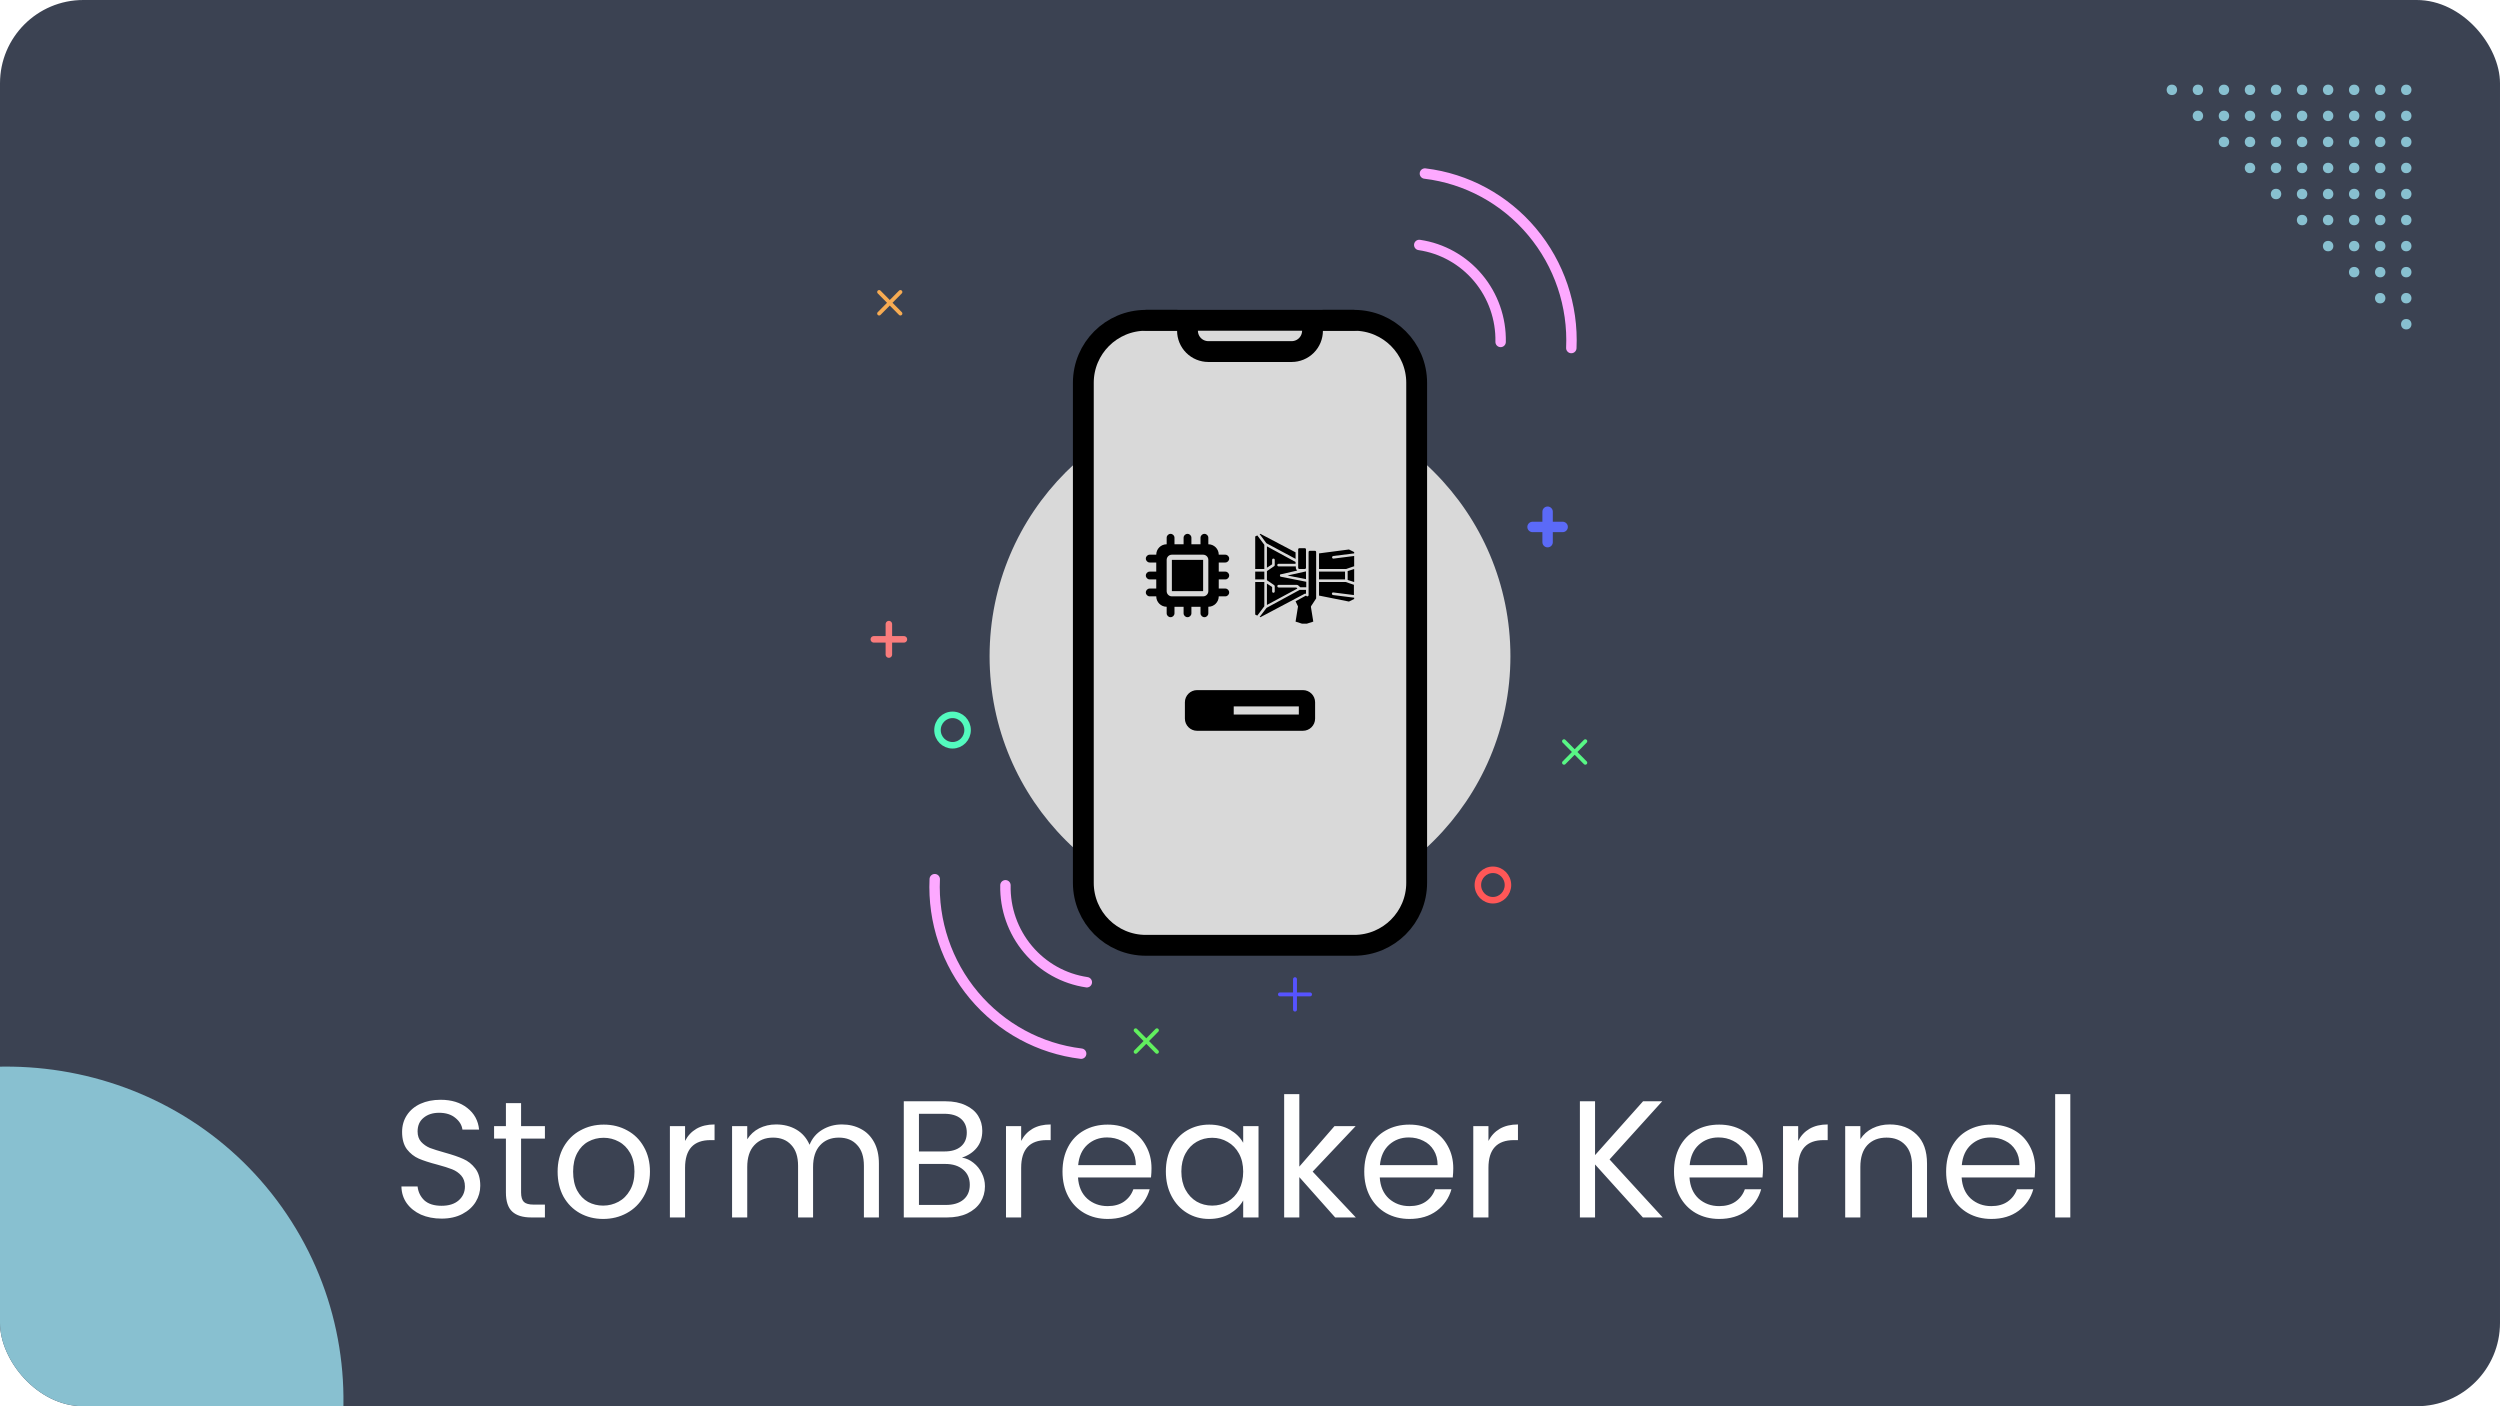 <svg width="1920" height="1080" viewBox="0 0 1920 1080" fill="none" xmlns="http://www.w3.org/2000/svg">
<g clip-path="url(#clip0_1_1124)">
<rect width="1920" height="1080" rx="64" fill="#3B4252"/>
<circle cx="1848" cy="69" r="4" transform="rotate(90 1848 69)" fill="#88C0D0"/>
<circle cx="1848" cy="89" r="4" transform="rotate(90 1848 89)" fill="#88C0D0"/>
<circle cx="1848" cy="109" r="4" transform="rotate(90 1848 109)" fill="#88C0D0"/>
<circle cx="1848" cy="129" r="4" transform="rotate(90 1848 129)" fill="#88C0D0"/>
<circle cx="1848" cy="149" r="4" transform="rotate(90 1848 149)" fill="#88C0D0"/>
<circle cx="1848" cy="169" r="4" transform="rotate(90 1848 169)" fill="#88C0D0"/>
<circle cx="1848" cy="189" r="4" transform="rotate(90 1848 189)" fill="#88C0D0"/>
<circle cx="1848" cy="209" r="4" transform="rotate(90 1848 209)" fill="#88C0D0"/>
<circle cx="1848" cy="229" r="4" transform="rotate(90 1848 229)" fill="#88C0D0"/>
<circle cx="1848" cy="249" r="4" transform="rotate(90 1848 249)" fill="#88C0D0"/>
<circle cx="1828" cy="69" r="4" transform="rotate(90 1828 69)" fill="#88C0D0"/>
<circle cx="1828" cy="89" r="4" transform="rotate(90 1828 89)" fill="#88C0D0"/>
<circle cx="1828" cy="109" r="4" transform="rotate(90 1828 109)" fill="#88C0D0"/>
<circle cx="1828" cy="129" r="4" transform="rotate(90 1828 129)" fill="#88C0D0"/>
<circle cx="1828" cy="149" r="4" transform="rotate(90 1828 149)" fill="#88C0D0"/>
<circle cx="1828" cy="169" r="4" transform="rotate(90 1828 169)" fill="#88C0D0"/>
<circle cx="1828" cy="189" r="4" transform="rotate(90 1828 189)" fill="#88C0D0"/>
<circle cx="1828" cy="209" r="4" transform="rotate(90 1828 209)" fill="#88C0D0"/>
<circle cx="1828" cy="229" r="4" transform="rotate(90 1828 229)" fill="#88C0D0"/>
<circle cx="1808" cy="69" r="4" transform="rotate(90 1808 69)" fill="#88C0D0"/>
<circle cx="1808" cy="89" r="4" transform="rotate(90 1808 89)" fill="#88C0D0"/>
<circle cx="1808" cy="109" r="4" transform="rotate(90 1808 109)" fill="#88C0D0"/>
<circle cx="1808" cy="129" r="4" transform="rotate(90 1808 129)" fill="#88C0D0"/>
<circle cx="1808" cy="149" r="4" transform="rotate(90 1808 149)" fill="#88C0D0"/>
<circle cx="1808" cy="169" r="4" transform="rotate(90 1808 169)" fill="#88C0D0"/>
<circle cx="1808" cy="189" r="4" transform="rotate(90 1808 189)" fill="#88C0D0"/>
<circle cx="1808" cy="209" r="4" transform="rotate(90 1808 209)" fill="#88C0D0"/>
<circle cx="1788" cy="69" r="4" transform="rotate(90 1788 69)" fill="#88C0D0"/>
<circle cx="1788" cy="89" r="4" transform="rotate(90 1788 89)" fill="#88C0D0"/>
<circle cx="1788" cy="109" r="4" transform="rotate(90 1788 109)" fill="#88C0D0"/>
<circle cx="1788" cy="129" r="4" transform="rotate(90 1788 129)" fill="#88C0D0"/>
<circle cx="1788" cy="149" r="4" transform="rotate(90 1788 149)" fill="#88C0D0"/>
<circle cx="1788" cy="169" r="4" transform="rotate(90 1788 169)" fill="#88C0D0"/>
<circle cx="1788" cy="189" r="4" transform="rotate(90 1788 189)" fill="#88C0D0"/>
<circle cx="1768" cy="69" r="4" transform="rotate(90 1768 69)" fill="#88C0D0"/>
<circle cx="1768" cy="89" r="4" transform="rotate(90 1768 89)" fill="#88C0D0"/>
<circle cx="1768" cy="109" r="4" transform="rotate(90 1768 109)" fill="#88C0D0"/>
<circle cx="1768" cy="129" r="4" transform="rotate(90 1768 129)" fill="#88C0D0"/>
<circle cx="1768" cy="149" r="4" transform="rotate(90 1768 149)" fill="#88C0D0"/>
<circle cx="1768" cy="169" r="4" transform="rotate(90 1768 169)" fill="#88C0D0"/>
<circle cx="1748" cy="69" r="4" transform="rotate(90 1748 69)" fill="#88C0D0"/>
<circle cx="1748" cy="89" r="4" transform="rotate(90 1748 89)" fill="#88C0D0"/>
<circle cx="1748" cy="109" r="4" transform="rotate(90 1748 109)" fill="#88C0D0"/>
<circle cx="1748" cy="129" r="4" transform="rotate(90 1748 129)" fill="#88C0D0"/>
<circle cx="1748" cy="149" r="4" transform="rotate(90 1748 149)" fill="#88C0D0"/>
<circle cx="1728" cy="69" r="4" transform="rotate(90 1728 69)" fill="#88C0D0"/>
<circle cx="1728" cy="89" r="4" transform="rotate(90 1728 89)" fill="#88C0D0"/>
<circle cx="1728" cy="109" r="4" transform="rotate(90 1728 109)" fill="#88C0D0"/>
<circle cx="1728" cy="129" r="4" transform="rotate(90 1728 129)" fill="#88C0D0"/>
<circle cx="1708" cy="69" r="4" transform="rotate(90 1708 69)" fill="#88C0D0"/>
<circle cx="1708" cy="89" r="4" transform="rotate(90 1708 89)" fill="#88C0D0"/>
<circle cx="1708" cy="109" r="4" transform="rotate(90 1708 109)" fill="#88C0D0"/>
<circle cx="1688" cy="69" r="4" transform="rotate(90 1688 69)" fill="#88C0D0"/>
<circle cx="1688" cy="89" r="4" transform="rotate(90 1688 89)" fill="#88C0D0"/>
<circle cx="1668" cy="69" r="4" transform="rotate(90 1668 69)" fill="#88C0D0"/>
<ellipse cx="0.152" cy="1080.47" rx="265.169" ry="259.699" transform="rotate(147.52 0.152 1080.47)" fill="#88C0D0"/>
<circle cx="960" cy="504" r="200" fill="#D9D9D9"/>
<g filter="url(#filter0_d_1_1124)">
<path d="M1040 241H880C853.49 241 832 262.49 832 289V673C832 699.51 853.49 721 880 721H1040C1066.51 721 1088 699.51 1088 673V289C1088 262.49 1066.51 241 1040 241Z" fill="#D9D9D9" stroke="black" stroke-width="16" stroke-linecap="round" stroke-linejoin="round"/>
<path d="M880 241H904C906.122 241 908.157 241.843 909.657 243.343C911.157 244.843 912 246.878 912 249C912 253.243 913.686 257.313 916.686 260.314C919.687 263.314 923.757 265 928 265H992C996.243 265 1000.31 263.314 1003.31 260.314C1006.31 257.313 1008 253.243 1008 249C1008 246.878 1008.84 244.843 1010.34 243.343C1011.84 241.843 1013.88 241 1016 241H1040" stroke="black" stroke-width="16" stroke-linecap="round" stroke-linejoin="round"/>
<path d="M968 405L967.4 405.2L972.6 412.2L995 424.2V419.2L968 405ZM965.6 406.2L964 407V432H971V413.4L965.6 406.2ZM973 414.6V431L977 428.4V425C977 424.4 977.4 424 978 424C978.6 424 979 424.4 979 425V429C979 429.4 978.8 429.6 978.6 429.8L973 433.6V437C973 437 973 437 973 437.2V437.4V440.6L978.6 444.4C978.8 444.6 979 445 979 445.2V449.2C979 450.6 977 450.6 977 449.2V445.8L973 443.2V459.6L996.4 447L995.6 446.2H982C980.8 446.2 980.6 444.4 981.8 444.2C981.8 444.2 981.8 444.2 982 444.2H996C996.2 444.2 996.6 444.4 996.8 444.4L998.6 446H1003.2V441.8L984 438C982.8 438 982.6 436.4 983.6 436C983.6 436 983.8 436 984 436L996.2 433.2C995.6 432.6 995.2 431.8 995.2 431V430H982C980.6 430 980.6 428 982 428H995V426.6L973 414.6ZM998 416C997.4 416 997 416.4 997 417V431C997 431.6 997.4 432 998 432H1001.8H1002C1002.6 432 1003 431.6 1003 431V419V417C1003 416.4 1002.6 416 1002 416H998ZM1036 417L1013 420V432H1033.8L1039.6 430C1039.6 430 1039.8 430 1040 430V422L1024.2 424C1022.8 424.2 1022.6 422.2 1024 422L1040 420V419L1036 417ZM1006 418C1005.4 418 1005 418.4 1005 419V431V452C1005 452.6 1004.6 453 1004 453C1003.6 453 1003.2 452.8 1003 452.4L995 456.8L996.8 460.6C996.8 460.8 997 461 996.8 461.2L995 472.4L1000 474H1003.6L1008.6 472.4L1006.8 461.2C1006.8 461 1006.8 460.6 1007 460.4L1010.8 454.6V433V419C1010.8 418.4 1010.4 418 1009.8 418H1006ZM1040 432L1035 433.6V437V437.2V440.4L1040 442V437V432ZM1003 433.8C1002.8 433.8 1002.6 434 1002.2 434L988.8 437L1003 439.8V433.8ZM964 434V437V440H971V437.2V437V434H964ZM1013 434V440H1033V437V436.8V434H1013ZM964 442V467L965.6 467.8L971 460.6V442H964ZM1013 442V452.4L1036 457L1040 455V454C1040 454 1040 454 1039.8 454L1023.8 452C1022.6 451.8 1022.6 450 1023.8 450H1024L1039.8 452V444C1039.6 444 1039.6 444 1039.4 444L1033.6 442H1013ZM998.2 448L972.8 461.8L972.6 462L967.4 468.8L968 469L1002 451H1003V448H998.2Z" fill="black"/>
<path d="M902 408C902 406.337 900.663 405 899 405C897.337 405 896 406.337 896 408V413C891.587 413 888 416.587 888 421H883C881.337 421 880 422.337 880 424C880 425.663 881.337 427 883 427H888V434H883C881.337 434 880 435.337 880 437C880 438.662 881.337 440 883 440H888V447H883C881.337 447 880 448.338 880 450C880 451.662 881.337 453 883 453H888C888 457.412 891.587 461 896 461V466C896 467.662 897.337 469 899 469C900.663 469 902 467.662 902 466V461H909V466C909 467.662 910.337 469 912 469C913.662 469 915 467.662 915 466V461H922V466C922 467.662 923.338 469 925 469C926.662 469 928 467.662 928 466V461C932.412 461 936 457.412 936 453H941C942.662 453 944 451.662 944 450C944 448.338 942.662 447 941 447H936V440H941C942.662 440 944 438.662 944 437C944 435.337 942.662 434 941 434H936V427H941C942.662 427 944 425.663 944 424C944 422.337 942.662 421 941 421H936C936 416.587 932.412 413 928 413V408C928 406.337 926.662 405 925 405C923.338 405 922 406.337 922 408V413H915V408C915 406.337 913.662 405 912 405C910.337 405 909 406.337 909 408V413H902V408ZM900 421H924C926.213 421 928 422.788 928 425V449C928 451.213 926.213 453 924 453H900C897.788 453 896 451.213 896 449V425C896 422.788 897.788 421 900 421ZM924 425H900V449H924V425Z" fill="black"/>
<path d="M997.5 537.5V543.75H947.5V537.5H997.5ZM919.375 525C914.199 525 910 529.199 910 534.375V546.875C910 552.051 914.199 556.25 919.375 556.25H1000.62C1005.8 556.25 1010 552.051 1010 546.875V534.375C1010 529.199 1005.8 525 1000.62 525H919.375Z" fill="black"/>
</g>
<path d="M339.144 935.896C333.256 935.896 327.965 934.872 323.272 932.824C318.664 930.691 315.037 927.789 312.392 924.12C309.747 920.365 308.381 916.056 308.296 911.192H320.712C321.139 915.373 322.845 918.915 325.832 921.816C328.904 924.632 333.341 926.04 339.144 926.04C344.691 926.04 349.043 924.675 352.2 921.944C355.443 919.128 357.064 915.544 357.064 911.192C357.064 907.779 356.125 905.005 354.248 902.872C352.371 900.739 350.024 899.117 347.208 898.008C344.392 896.899 340.595 895.704 335.816 894.424C329.928 892.888 325.192 891.352 321.608 889.816C318.109 888.28 315.08 885.891 312.52 882.648C310.045 879.32 308.808 874.883 308.808 869.336C308.808 864.472 310.045 860.163 312.52 856.408C314.995 852.653 318.451 849.752 322.888 847.704C327.411 845.656 332.573 844.632 338.376 844.632C346.739 844.632 353.565 846.723 358.856 850.904C364.232 855.085 367.261 860.632 367.944 867.544H355.144C354.717 864.131 352.925 861.144 349.768 858.584C346.611 855.939 342.429 854.616 337.224 854.616C332.36 854.616 328.392 855.896 325.32 858.456C322.248 860.931 320.712 864.429 320.712 868.952C320.712 872.195 321.608 874.84 323.4 876.888C325.277 878.936 327.539 880.515 330.184 881.624C332.915 882.648 336.712 883.843 341.576 885.208C347.464 886.829 352.2 888.451 355.784 890.072C359.368 891.608 362.44 894.04 365 897.368C367.56 900.611 368.84 905.048 368.84 910.68C368.84 915.032 367.688 919.128 365.384 922.968C363.08 926.808 359.667 929.923 355.144 932.312C350.621 934.701 345.288 935.896 339.144 935.896ZM400.189 874.456V915.8C400.189 919.213 400.914 921.645 402.365 923.096C403.816 924.461 406.333 925.144 409.917 925.144H418.493V935H407.997C401.512 935 396.648 933.507 393.405 930.52C390.162 927.533 388.541 922.627 388.541 915.8V874.456H379.453V864.856H388.541V847.192H400.189V864.856H418.493V874.456H400.189ZM463.198 936.152C456.627 936.152 450.654 934.659 445.278 931.672C439.987 928.685 435.806 924.461 432.734 919C429.747 913.453 428.254 907.053 428.254 899.8C428.254 892.632 429.79 886.317 432.862 880.856C436.019 875.309 440.286 871.085 445.662 868.184C451.038 865.197 457.054 863.704 463.71 863.704C470.366 863.704 476.382 865.197 481.758 868.184C487.134 871.085 491.358 875.267 494.43 880.728C497.587 886.189 499.166 892.547 499.166 899.8C499.166 907.053 497.545 913.453 494.302 919C491.145 924.461 486.835 928.685 481.374 931.672C475.913 934.659 469.854 936.152 463.198 936.152ZM463.198 925.912C467.379 925.912 471.305 924.931 474.974 922.968C478.643 921.005 481.587 918.061 483.806 914.136C486.11 910.211 487.262 905.432 487.262 899.8C487.262 894.168 486.153 889.389 483.934 885.464C481.715 881.539 478.814 878.637 475.23 876.76C471.646 874.797 467.763 873.816 463.582 873.816C459.315 873.816 455.39 874.797 451.806 876.76C448.307 878.637 445.491 881.539 443.358 885.464C441.225 889.389 440.158 894.168 440.158 899.8C440.158 905.517 441.182 910.339 443.23 914.264C445.363 918.189 448.179 921.133 451.678 923.096C455.177 924.973 459.017 925.912 463.198 925.912ZM526.129 876.248C528.177 872.237 531.078 869.123 534.833 866.904C538.673 864.685 543.324 863.576 548.785 863.576V875.608H545.713C532.657 875.608 526.129 882.691 526.129 896.856V935H514.481V864.856H526.129V876.248ZM646.583 863.576C652.044 863.576 656.908 864.728 661.175 867.032C665.442 869.251 668.812 872.621 671.287 877.144C673.762 881.667 674.999 887.171 674.999 893.656V935H663.479V895.32C663.479 888.323 661.73 882.989 658.231 879.32C654.818 875.565 650.167 873.688 644.279 873.688C638.22 873.688 633.399 875.651 629.815 879.576C626.231 883.416 624.439 889.005 624.439 896.344V935H612.919V895.32C612.919 888.323 611.17 882.989 607.671 879.32C604.258 875.565 599.607 873.688 593.719 873.688C587.66 873.688 582.839 875.651 579.255 879.576C575.671 883.416 573.879 889.005 573.879 896.344V935H562.231V864.856H573.879V874.968C576.183 871.299 579.255 868.483 583.095 866.52C587.02 864.557 591.33 863.576 596.023 863.576C601.911 863.576 607.116 864.899 611.639 867.544C616.162 870.189 619.532 874.072 621.751 879.192C623.714 874.243 626.956 870.403 631.479 867.672C636.002 864.941 641.036 863.576 646.583 863.576ZM738.778 889.048C742.021 889.56 744.965 890.883 747.61 893.016C750.341 895.149 752.474 897.795 754.01 900.952C755.631 904.109 756.442 907.48 756.442 911.064C756.442 915.587 755.29 919.683 752.986 923.352C750.682 926.936 747.311 929.795 742.874 931.928C738.522 933.976 733.359 935 727.386 935H694.106V845.784H726.106C732.165 845.784 737.327 846.808 741.594 848.856C745.861 850.819 749.061 853.507 751.194 856.92C753.327 860.333 754.394 864.173 754.394 868.44C754.394 873.731 752.943 878.125 750.042 881.624C747.226 885.037 743.471 887.512 738.778 889.048ZM705.754 884.312H725.338C730.799 884.312 735.023 883.032 738.01 880.472C740.997 877.912 742.49 874.371 742.49 869.848C742.49 865.325 740.997 861.784 738.01 859.224C735.023 856.664 730.714 855.384 725.082 855.384H705.754V884.312ZM726.362 925.4C732.165 925.4 736.687 924.035 739.93 921.304C743.173 918.573 744.794 914.776 744.794 909.912C744.794 904.963 743.087 901.08 739.674 898.264C736.261 895.363 731.695 893.912 725.978 893.912H705.754V925.4H726.362ZM784.254 876.248C786.302 872.237 789.203 869.123 792.958 866.904C796.798 864.685 801.449 863.576 806.91 863.576V875.608H803.838C790.782 875.608 784.254 882.691 784.254 896.856V935H772.606V864.856H784.254V876.248ZM884.356 897.24C884.356 899.459 884.228 901.805 883.972 904.28H827.908C828.335 911.192 830.681 916.611 834.948 920.536C839.3 924.376 844.548 926.296 850.692 926.296C855.727 926.296 859.908 925.144 863.236 922.84C866.649 920.451 869.039 917.293 870.404 913.368H882.948C881.071 920.109 877.316 925.613 871.684 929.88C866.052 934.061 859.055 936.152 850.692 936.152C844.036 936.152 838.063 934.659 832.772 931.672C827.567 928.685 823.471 924.461 820.484 919C817.497 913.453 816.004 907.053 816.004 899.8C816.004 892.547 817.455 886.189 820.356 880.728C823.257 875.267 827.311 871.085 832.516 868.184C837.807 865.197 843.865 863.704 850.692 863.704C857.348 863.704 863.236 865.155 868.356 868.056C873.476 870.957 877.401 874.968 880.132 880.088C882.948 885.123 884.356 890.84 884.356 897.24ZM872.324 894.808C872.324 890.371 871.343 886.573 869.38 883.416C867.417 880.173 864.729 877.741 861.316 876.12C857.988 874.413 854.276 873.56 850.18 873.56C844.292 873.56 839.257 875.437 835.076 879.192C830.98 882.947 828.633 888.152 828.036 894.808H872.324ZM895.379 899.672C895.379 892.504 896.83 886.232 899.731 880.856C902.632 875.395 906.6 871.171 911.635 868.184C916.755 865.197 922.43 863.704 928.659 863.704C934.803 863.704 940.136 865.027 944.659 867.672C949.182 870.317 952.552 873.645 954.771 877.656V864.856H966.547V935H954.771V921.944C952.467 926.04 949.011 929.453 944.403 932.184C939.88 934.829 934.59 936.152 928.531 936.152C922.302 936.152 916.67 934.616 911.635 931.544C906.6 928.472 902.632 924.163 899.731 918.616C896.83 913.069 895.379 906.755 895.379 899.672ZM954.771 899.8C954.771 894.509 953.704 889.901 951.571 885.976C949.438 882.051 946.536 879.064 942.867 877.016C939.283 874.883 935.315 873.816 930.963 873.816C926.611 873.816 922.643 874.84 919.059 876.888C915.475 878.936 912.616 881.923 910.483 885.848C908.35 889.773 907.283 894.381 907.283 899.672C907.283 905.048 908.35 909.741 910.483 913.752C912.616 917.677 915.475 920.707 919.059 922.84C922.643 924.888 926.611 925.912 930.963 925.912C935.315 925.912 939.283 924.888 942.867 922.84C946.536 920.707 949.438 917.677 951.571 913.752C953.704 909.741 954.771 905.091 954.771 899.8ZM1025.4 935L997.879 904.024V935H986.231V840.28H997.879V895.96L1024.89 864.856H1041.14L1008.12 899.8L1041.27 935H1025.4ZM1116.11 897.24C1116.11 899.459 1115.98 901.805 1115.72 904.28H1059.66C1060.08 911.192 1062.43 916.611 1066.7 920.536C1071.05 924.376 1076.3 926.296 1082.44 926.296C1087.48 926.296 1091.66 925.144 1094.99 922.84C1098.4 920.451 1100.79 917.293 1102.15 913.368H1114.7C1112.82 920.109 1109.07 925.613 1103.43 929.88C1097.8 934.061 1090.8 936.152 1082.44 936.152C1075.79 936.152 1069.81 934.659 1064.52 931.672C1059.32 928.685 1055.22 924.461 1052.23 919C1049.25 913.453 1047.75 907.053 1047.75 899.8C1047.75 892.547 1049.2 886.189 1052.11 880.728C1055.01 875.267 1059.06 871.085 1064.27 868.184C1069.56 865.197 1075.62 863.704 1082.44 863.704C1089.1 863.704 1094.99 865.155 1100.11 868.056C1105.23 870.957 1109.15 874.968 1111.88 880.088C1114.7 885.123 1116.11 890.84 1116.11 897.24ZM1104.07 894.808C1104.07 890.371 1103.09 886.573 1101.13 883.416C1099.17 880.173 1096.48 877.741 1093.07 876.12C1089.74 874.413 1086.03 873.56 1081.93 873.56C1076.04 873.56 1071.01 875.437 1066.83 879.192C1062.73 882.947 1060.38 888.152 1059.79 894.808H1104.07ZM1143.13 876.248C1145.18 872.237 1148.08 869.123 1151.83 866.904C1155.67 864.685 1160.32 863.576 1165.79 863.576V875.608H1162.71C1149.66 875.608 1143.13 882.691 1143.13 896.856V935H1131.48V864.856H1143.13V876.248ZM1261.74 935L1225 894.296V935H1213.36V845.784H1225V887.128L1261.87 845.784H1276.59L1236.14 890.456L1276.97 935H1261.74ZM1353.98 897.24C1353.98 899.459 1353.85 901.805 1353.6 904.28H1297.53C1297.96 911.192 1300.31 916.611 1304.57 920.536C1308.93 924.376 1314.17 926.296 1320.32 926.296C1325.35 926.296 1329.53 925.144 1332.86 922.84C1336.27 920.451 1338.66 917.293 1340.03 913.368H1352.57C1350.7 920.109 1346.94 925.613 1341.31 929.88C1335.68 934.061 1328.68 936.152 1320.32 936.152C1313.66 936.152 1307.69 934.659 1302.4 931.672C1297.19 928.685 1293.1 924.461 1290.11 919C1287.12 913.453 1285.63 907.053 1285.63 899.8C1285.63 892.547 1287.08 886.189 1289.98 880.728C1292.88 875.267 1296.94 871.085 1302.14 868.184C1307.43 865.197 1313.49 863.704 1320.32 863.704C1326.97 863.704 1332.86 865.155 1337.98 868.056C1343.1 870.957 1347.03 874.968 1349.76 880.088C1352.57 885.123 1353.98 890.84 1353.98 897.24ZM1341.95 894.808C1341.95 890.371 1340.97 886.573 1339.01 883.416C1337.04 880.173 1334.35 877.741 1330.94 876.12C1327.61 874.413 1323.9 873.56 1319.81 873.56C1313.92 873.56 1308.88 875.437 1304.7 879.192C1300.61 882.947 1298.26 888.152 1297.66 894.808H1341.95ZM1381 876.248C1383.05 872.237 1385.95 869.123 1389.71 866.904C1393.55 864.685 1398.2 863.576 1403.66 863.576V875.608H1400.59C1387.53 875.608 1381 882.691 1381 896.856V935H1369.36V864.856H1381V876.248ZM1451.28 863.576C1459.82 863.576 1466.73 866.179 1472.02 871.384C1477.31 876.504 1479.95 883.928 1479.95 893.656V935H1468.43V895.32C1468.43 888.323 1466.68 882.989 1463.19 879.32C1459.69 875.565 1454.91 873.688 1448.85 873.688C1442.71 873.688 1437.8 875.608 1434.13 879.448C1430.55 883.288 1428.75 888.877 1428.75 896.216V935H1417.11V864.856H1428.75V874.84C1431.06 871.256 1434.17 868.483 1438.1 866.52C1442.11 864.557 1446.5 863.576 1451.28 863.576ZM1562.98 897.24C1562.98 899.459 1562.85 901.805 1562.6 904.28H1506.53C1506.96 911.192 1509.31 916.611 1513.57 920.536C1517.93 924.376 1523.17 926.296 1529.32 926.296C1534.35 926.296 1538.53 925.144 1541.86 922.84C1545.27 920.451 1547.66 917.293 1549.03 913.368H1561.57C1559.7 920.109 1555.94 925.613 1550.31 929.88C1544.68 934.061 1537.68 936.152 1529.32 936.152C1522.66 936.152 1516.69 934.659 1511.4 931.672C1506.19 928.685 1502.1 924.461 1499.11 919C1496.12 913.453 1494.63 907.053 1494.63 899.8C1494.63 892.547 1496.08 886.189 1498.98 880.728C1501.88 875.267 1505.94 871.085 1511.14 868.184C1516.43 865.197 1522.49 863.704 1529.32 863.704C1535.97 863.704 1541.86 865.155 1546.98 868.056C1552.1 870.957 1556.03 874.968 1558.76 880.088C1561.57 885.123 1562.98 890.84 1562.98 897.24ZM1550.95 894.808C1550.95 890.371 1549.97 886.573 1548.01 883.416C1546.04 880.173 1543.35 877.741 1539.94 876.12C1536.61 874.413 1532.9 873.56 1528.81 873.56C1522.92 873.56 1517.88 875.437 1513.7 879.192C1509.61 882.947 1507.26 888.152 1506.66 894.808H1550.95ZM1590 840.28V935H1578.36V840.28H1590Z" fill="white"/>
<path d="M1146.56 691.379C1152.94 691.379 1158.11 686.146 1158.11 679.69C1158.11 673.234 1152.94 668 1146.56 668C1140.17 668 1135 673.234 1135 679.69C1135 686.146 1140.17 691.379 1146.56 691.379Z" stroke="#FF5757" stroke-width="5" stroke-linecap="round" stroke-linejoin="round"/>
<path d="M731.556 572.379C737.939 572.379 743.113 567.146 743.113 560.69C743.113 554.234 737.939 549 731.556 549C725.174 549 720 554.234 720 560.69C720 567.146 725.174 572.379 731.556 572.379Z" stroke="#53FABE" stroke-width="5" stroke-linecap="round" stroke-linejoin="round"/>
<path d="M1201.17 569.266L1217.51 585.798M1217.51 569.266L1201.17 585.798" stroke="#58F785" stroke-width="3" stroke-linecap="round" stroke-linejoin="round"/>
<path d="M1188.56 393V416.379M1200.11 404.69H1177" stroke="#5B6AF8" stroke-width="8" stroke-linecap="round" stroke-linejoin="round"/>
<path d="M682.649 479.324V502.704M694.205 491.014H671.093" stroke="#F97C7C" stroke-width="5" stroke-linecap="round" stroke-linejoin="round"/>
<path d="M994.556 752V775.379M1006.11 763.69H983" stroke="#5653FF" stroke-width="3" stroke-linecap="round" stroke-linejoin="round"/>
<path d="M872.172 791.266L888.515 807.797M888.515 791.266L872.172 807.797" stroke="#61F05E" stroke-width="3" stroke-linecap="round" stroke-linejoin="round"/>
<path d="M772.18 679.885C771.802 697.831 777.956 715.327 789.476 729.056C800.995 742.784 817.079 751.79 834.677 754.366M717.883 675.202C716.385 707.694 727.166 739.611 748.043 764.491C768.92 789.371 798.333 805.356 830.329 809.21" stroke="#FDA9FF" stroke-width="8" stroke-linecap="round" stroke-linejoin="round"/>
<path d="M1152.48 262.61C1152.85 244.663 1146.7 227.167 1135.18 213.439C1123.66 199.71 1107.58 190.704 1089.98 188.129M1206.77 267.292C1208.27 234.8 1197.49 202.884 1176.61 178.004C1155.74 153.124 1126.32 137.139 1094.33 133.285" stroke="#FDA9FF" stroke-width="8" stroke-linecap="round" stroke-linejoin="round"/>
<path d="M675.172 224.266L691.515 240.798M691.515 224.266L675.172 240.798" stroke="#F7AB52" stroke-width="3" stroke-linecap="round" stroke-linejoin="round"/>
</g>
<defs>
<filter id="filter0_d_1_1124" x="694" y="220" width="532" height="532" filterUnits="userSpaceOnUse" color-interpolation-filters="sRGB">
<feFlood flood-opacity="0" result="BackgroundImageFix"/>
<feColorMatrix in="SourceAlpha" type="matrix" values="0 0 0 0 0 0 0 0 0 0 0 0 0 0 0 0 0 0 127 0" result="hardAlpha"/>
<feOffset dy="5"/>
<feGaussianBlur stdDeviation="5"/>
<feComposite in2="hardAlpha" operator="out"/>
<feColorMatrix type="matrix" values="0 0 0 0 0 0 0 0 0 0 0 0 0 0 0 0 0 0 0.26 0"/>
<feBlend mode="normal" in2="BackgroundImageFix" result="effect1_dropShadow_1_1124"/>
<feBlend mode="normal" in="SourceGraphic" in2="effect1_dropShadow_1_1124" result="shape"/>
</filter>
<clipPath id="clip0_1_1124">
<rect width="1920" height="1080" rx="64" fill="white"/>
</clipPath>
</defs>
</svg>
